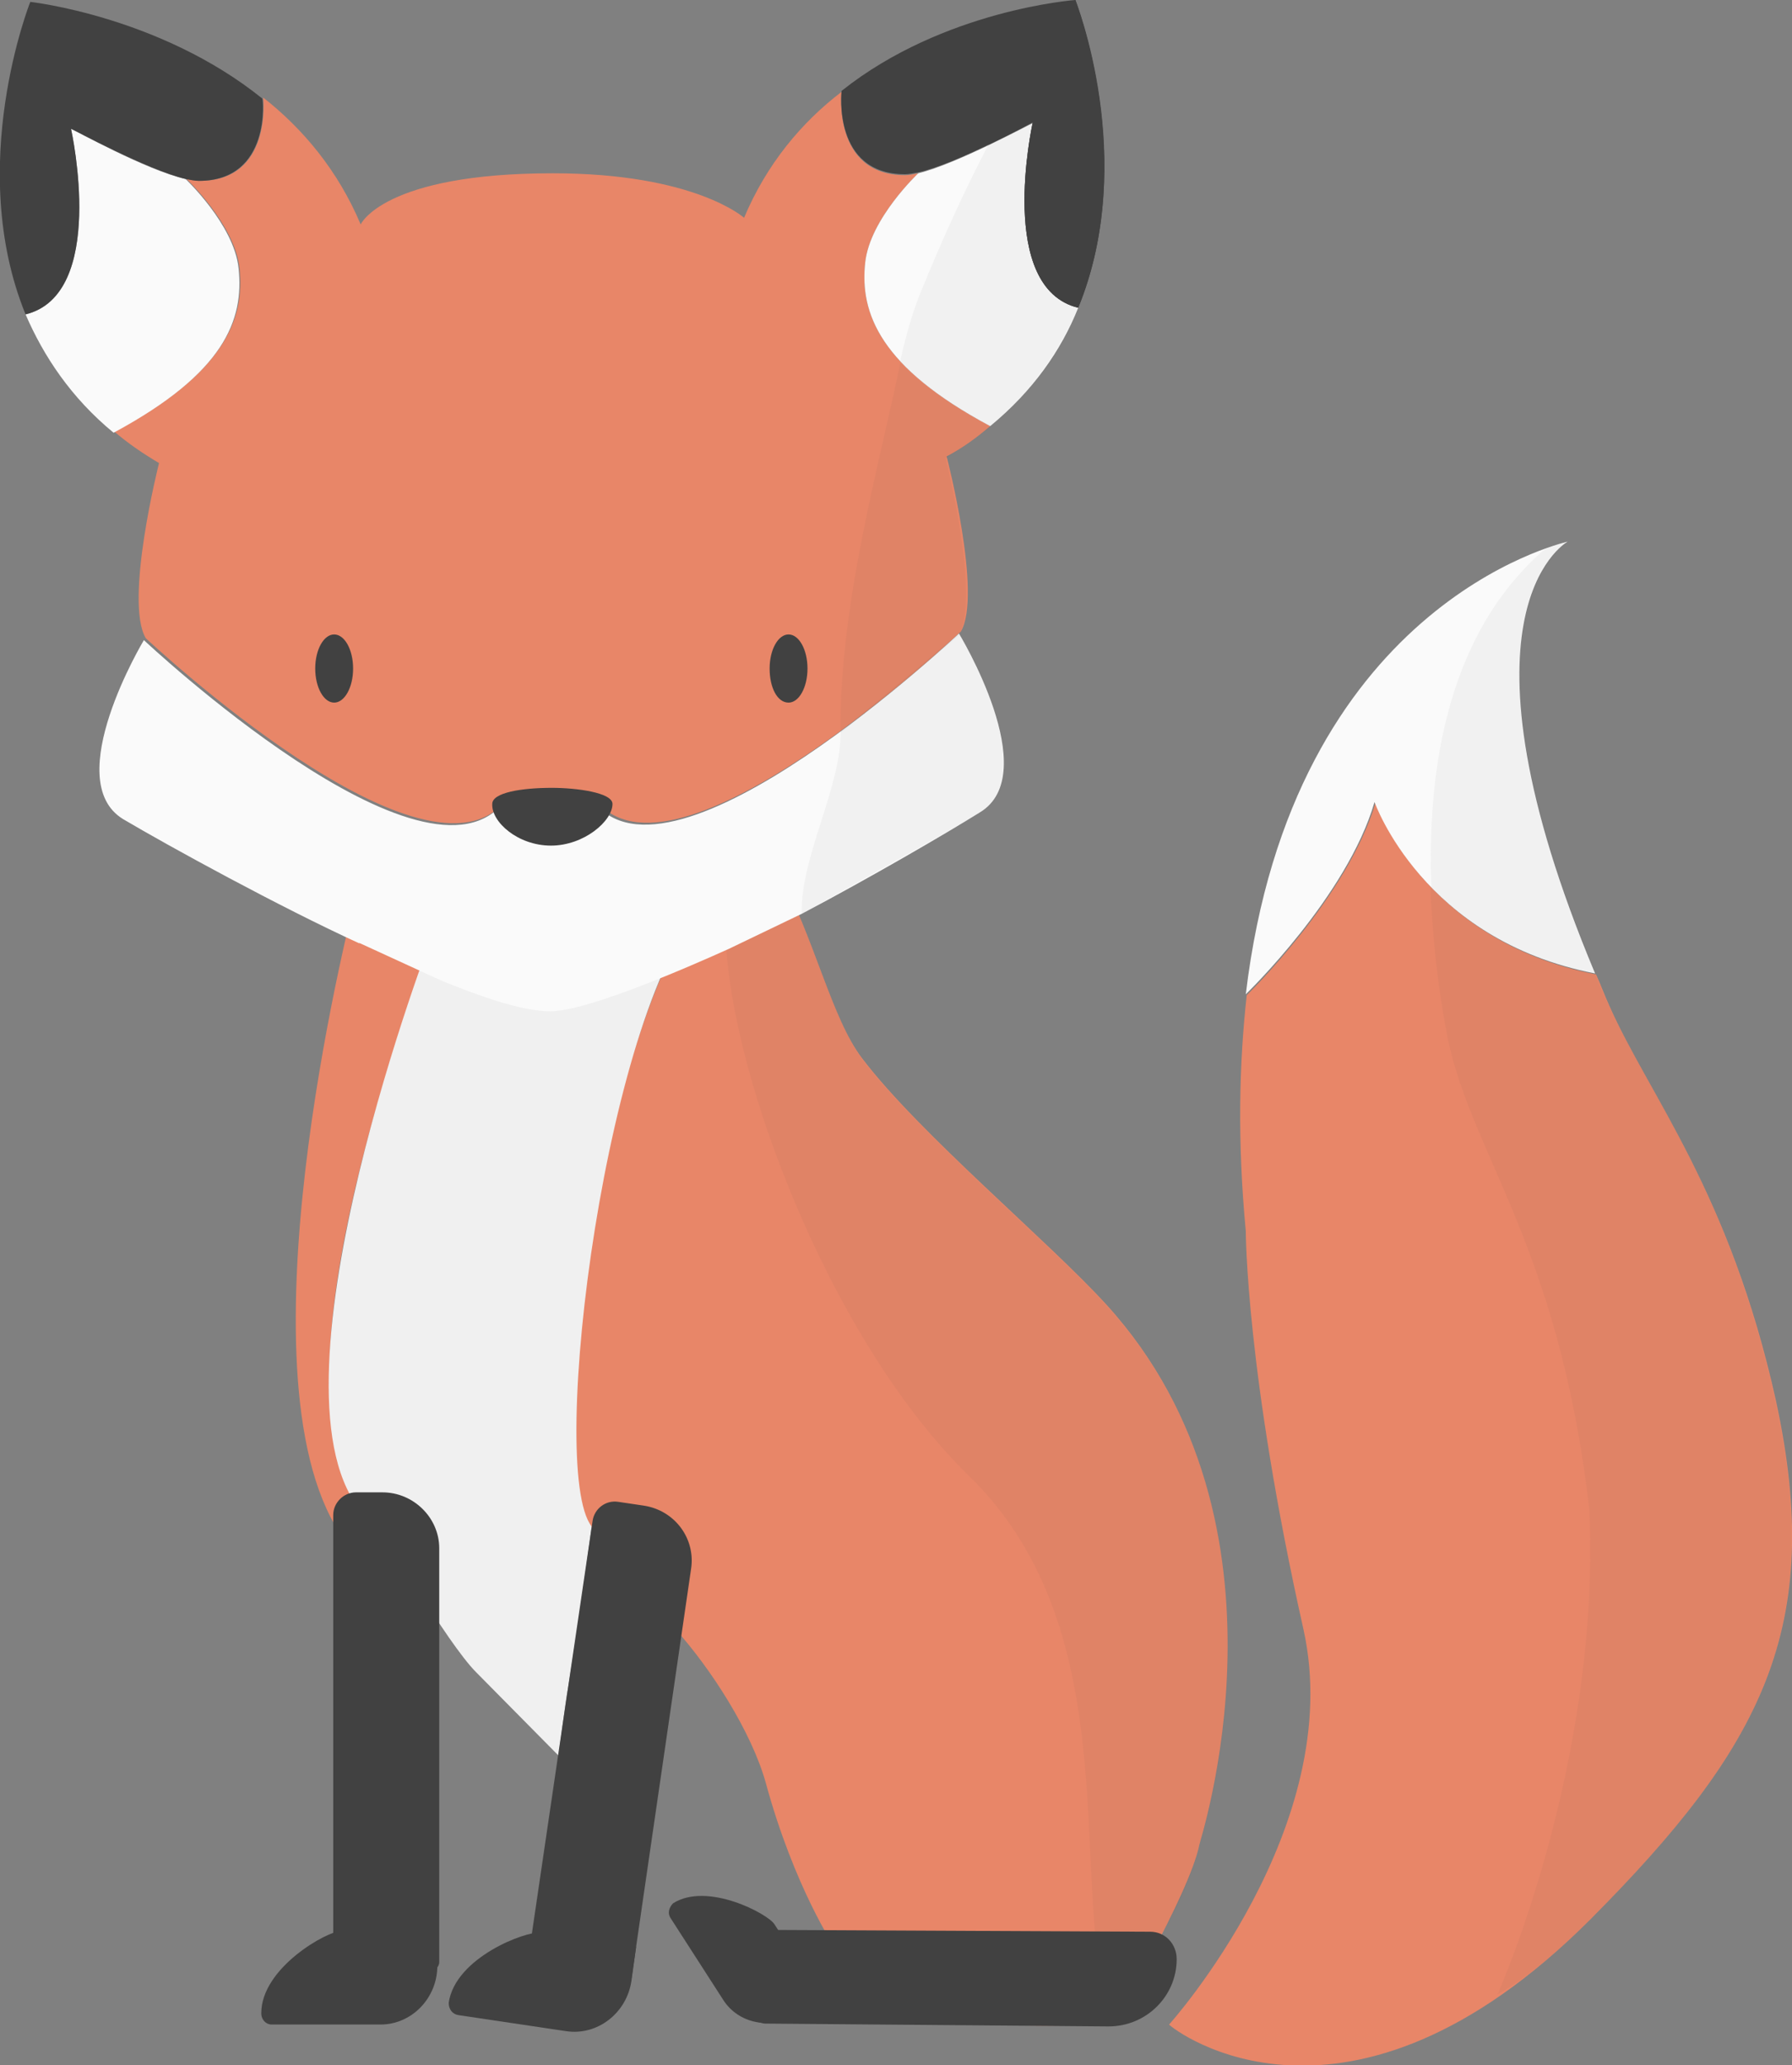 <?xml version="1.0" encoding="utf-8"?>
<!DOCTYPE svg PUBLIC "-//W3C//DTD SVG 1.1//EN" "http://www.w3.org/Graphics/SVG/1.1/DTD/svg11.dtd">

<!-- Generator: Adobe Illustrator 19.1.0, SVG Export Plug-In . SVG Version: 6.00 Build 0)  -->
<svg version="1.1" id="Layer_1" xmlns="http://www.w3.org/2000/svg" xmlns:xlink="http://www.w3.org/1999/xlink" x="0px" y="0px"
	 viewBox="-54 41.9 189.3 218.1" enable-background="new -54 41.9 189.3 218.1" xml:space="preserve">
<rect x="-54" y="41.9" width="189.3" height="218.1" fill="#808080" stroke="none"/>
<g id="change1_1_">
	<path fill="#E88668" d="M114,244.6c-25.7,25.7-44,11.7-44.5,11.1c0,0,18.8-20.9,14.2-41.7c-6.1-27.2-6.1-42.1-6.1-42.1
		c-0.9-9.5-0.7-17.7,0.1-24.9c0,0,10.6-10.3,13.6-20.3c0,0,5.1,14.6,23.3,18.1c0.5,1.1,0.9,2.2,1.4,3.3c4.2,9.5,12.7,19.6,17.6,41.7
		C138.8,213.8,132.1,226.4,114,244.6z"/>
</g>
<g id="change2">
	<path fill="#FAFAFA" d="M114.5,144.7c-18.2-3.5-23.3-18.1-23.3-18.1c-2.9,10-13.6,20.3-13.6,20.3c4.9-41,33.2-47.6,34-47.8
		C111.1,99.4,98.7,107,114.5,144.7z"/>
</g>
<g id="change1">
	<path fill="#E88668" d="M72.7,236.7c-1.1,5.4-9.2,18.9-9.2,18.9c-4.6,0.3-10,0.3-13.3,0c-14.4-1.5-16-8-16-8s-4.3-6.4-7.3-17.4
		c-1.5-5.4-5.8-12.1-9.6-16.3c-0.7-0.7-4.1-4.8-8.2-10.3c-7.3-2.5,1.2-56.4,11.6-66.5l0,0c0.9-0.4,1.5-0.7,1.5-0.7
		c1.8-0.8,3.8-1.8,5.8-2.9c4.1,7.5,5.8,15.9,9.1,20.2c6.1,8,19.6,19.2,25.8,26C84,202.9,72.6,236.7,72.7,236.7z"/>
</g>
<path id="x_1_" opacity="5.000000e-02" fill="#414141" d="M62.9,179.8c-6.2-6.8-19.7-18-25.8-26c-3.2-4.3-5-12.7-9.1-20.2l-5,2.4
	c-2.5,12.1,8.9,45.7,25.3,61.7c17.4,16.9,10.2,44,15.2,57.9l1-4.1c2.9-2.4,7-9.4,8.2-14.8C72.7,236.7,84,202.9,62.9,179.8z"/>
<g id="change1_3_">
	<path fill="#E88668" d="M-13.8,202.4c-3.1,0-4.8,0.6-4.8,0.6c-10.5-18.1,2.2-66.5,2.2-66.5l0,0l0,0c0.6,0.3,3.8,1.9,7.5,3.5
		c0.1,0.1,0.7,0.1,0.9,0.2C-10.2,146.1-27.9,192.4-13.8,202.4z"/>
</g>
<path id="change4" fill="#F0F0F0" d="M8.5,203.1c0,0-0.9,7-2.5,17.1c-0.2,0.9-1,7.1-1,7.1l-8.7-8.8c-3.1-3.1-10.1-15.2-10.1-15.2
	c-14.1-8.9,3.2-56.7,5.4-62.5v-0.2c3.9,1.6,8.2,3,11,3c3.9,0,18-6.3,18-6.3C10.2,147.2,3.7,197,8.5,203.1z"/>
<g id="x">
	<path opacity="5.000000e-02" fill="#414141" d="M97.2,135.6c3.6,3.7,9.2,7.6,17.4,9.1c-15.9-37.7-3.4-45.3-2.9-45.6
		c-0.1,0-1,0.2-2.4,0.7C102.5,105.6,96.5,116.2,97.2,135.6z"/>
	<path opacity="5.000000e-02" fill="#414141" d="M133.5,189.7c-4.9-22.1-13.3-32.2-17.6-41.7c-0.5-1.1-1-2.2-1.4-3.3
		c-8.2-1.6-13.7-5.4-17.4-9.1c0.2,4.4,0.6,9.3,1.6,14.7c2.2,13.1,11.9,22.3,15.2,51.1c1.2,26.8-9.7,51.1-9.7,51.1
		c4.2-2.2,9.7-7.8,9.7-7.8C132.1,226.4,138.8,213.8,133.5,189.7z"/>
</g>
<g id="change1_2_">
	<path fill="#E88668" d="M50.6,86.9C39,80.7,36.8,75,37.4,69.6c0.5-4.6,5.6-9.4,5.6-9.4c-0.5,0.1-1,0.2-1.4,0.2
		c-7.7,0-6.7-8.8-6.7-8.8c-4.2,3.2-7.9,7.6-10.3,13.3c0,0-5.2-4.7-20.2-4.7c-17.9,0-20.3,5.4-20.3,5.4c-2.4-5.7-6.1-10.1-10.3-13.4
		c0,0,1,8.8-6.7,8.8c-0.4,0-0.9-0.1-1.4-0.2c0,0,5.1,4.8,5.6,9.4c0.6,5.4-1.6,11.1-13.2,17.3c1.4,1.2,3,2.3,4.7,3.3
		c0,0-3.7,14.6-1.4,18.5c0,0,29.9,28.1,38.2,16.9c0,0,4.4,5.7,9.2,0c8.2,11.2,38.7-17.6,38.7-17.6c2.3-3.9-1.5-18.5-1.5-18.5
		C47.7,89.2,49.2,88.1,50.6,86.9z"/>
</g>
<g id="change2_2_">
	<path fill="#FAFAFA" d="M-42,87.6c-4.5-3.7-7.4-8.1-9.3-12.5c8.6-2.1,4.9-19.1,4.8-19.6c0.3,0.1,8,4.4,12.1,5.3
		c0,0,5.1,4.8,5.6,9.4C-28.2,75.7-30.3,81.3-42,87.6z"/>
</g>
<g id="change2_1_">
	<path fill="#FAFAFA" d="M49.5,127.7c-3.7,2.3-11.6,6.9-18.8,10.7l-7.7,3.7l0,0c-4,1.8-14.9,6.6-18.9,6.6c-2.9,0-7.5-1.6-11.6-3.3
		l0,0l-8.5-3.9h-0.1l0,0c-8.3-3.8-20-10.2-24.9-13.1c-6.7-4.1,2.2-18.9,2.2-18.9s29.9,28.1,38.2,16.9c0,0,4.4,5.7,9.2,0
		c8.2,11.2,38.7-17.6,38.7-17.6S56.3,123.6,49.5,127.7z"/>
</g>
<path id="x_2_" opacity="5.000000e-02" fill="#414141" d="M45.9,90.3c1.7-1.1,3.3-2.2,4.7-3.3c-4.4-2.4-7.4-4.6-9.5-6.8
	c-1.8,9.2-6.5,25.3-6.3,39.1c4.9-3.9,12.5-10.3,12.5-10.3C49.6,104.9,45.9,90.3,45.9,90.3z"/>
<path id="x_3_" opacity="5.000000e-02" fill="#414141" d="M30.7,138.4c4.1-2.3,16.6-9.3,18.8-10.7c6.7-4.1-2.2-18.9-2.2-18.9
	s-7.7,6.5-12.5,10.3C34.9,125,30.5,132.5,30.7,138.4z"/>
<g id="change2_3_">
	<path fill="#FAFAFA" d="M59.9,74.4c-1.8,4.5-4.8,8.8-9.3,12.5C39,80.7,36.8,75,37.4,69.6c0.5-4.6,5.6-9.4,5.6-9.4
		c4.1-1,11.8-5.2,12.1-5.3C55,55.3,51.3,72.3,59.9,74.4z"/>
</g>
<path id="x_4_" opacity="5.000000e-02" fill="#414141" d="M50.6,86.9c4.5-3.7,7.4-8.1,9.3-12.5c-8.6-2.1-4.9-19.1-4.8-19.6
	c-0.1,0.1-2.2,1.2-4.7,2.4c-2.4,4.6-4.8,9.8-7.2,15.7c-0.8,2-1.5,4.4-2.1,7.1C43.2,82.3,46.2,84.6,50.6,86.9z"/>
<g id="change3">
	<path fill="#414141" d="M55.1,54.8c-0.1,0.4-3.8,17.5,4.8,19.6c5.8-14.1,0.8-29.5-0.3-32.5c-3,4.1-6,9.2-9.2,15.3
		C52.9,56,55,54.9,55.1,54.8z"/>
	<g>
		<path fill="#414141" d="M-20.7,112.5c0-2,0.9-3.6,2-3.6s2,1.6,2,3.6s-0.9,3.6-2,3.6S-20.7,114.5-20.7,112.5z"/>
		<path fill="#414141" d="M27.3,112.5c0-2,0.9-3.6,2-3.6s2,1.6,2,3.6s-0.9,3.6-2,3.6C28.1,116.1,27.3,114.5,27.3,112.5z"/>
		<path fill="#414141" d="M4.2,131.2c3.5,0,6.5-2.6,6.5-4.4c0-1.2-3.8-1.7-6.4-1.7c-3.2,0-6.3,0.5-6.3,1.7
			C-2.1,128.7,0.7,131.2,4.2,131.2z"/>
		<g>
			<path fill="#414141" d="M-33,61c-0.4,0-0.9-0.1-1.4-0.2c-4.1-1-11.8-5.2-12.1-5.3c0.1,0.4,3.8,17.5-4.8,19.6
				c-6.4-15.7,0.5-33,0.5-33s13.7,1.5,24.5,10.2C-26.2,52.2-25.3,61-33,61z"/>
			<path fill="#414141" d="M59.9,74.4c-8.6-2.1-4.9-19.1-4.8-19.6c-0.3,0.1-8,4.4-12.1,5.3c-0.5,0.1-1,0.2-1.4,0.2
				c-7.7,0-6.7-8.8-6.7-8.8c10.8-8.6,24.7-9.6,24.7-9.6S66.3,58.7,59.9,74.4z"/>
			<g>
				<g>
					<path fill="#414141" d="M-8.3,249.9h-9.9c-0.3,0-0.6-0.3-0.6-0.6v-47.4c0-1.3,1.1-2.4,2.4-2.4h2.8c3.3,0,6,2.7,6,5.9v43.8
						C-7.7,249.7-8,249.9-8.3,249.9z"/>
					<path fill="#414141" d="M-25.3,255.7h11.5c3.3,0,6-2.8,6-6.2v-3.7h-10.1c-1.5,0-8.5,3.9-8.5,8.7l0,0
						C-26.4,255.2-25.9,255.7-25.3,255.7z"/>
				</g>
				<g>
					<path fill="#414141" d="M12,251.5l-9.8-1.4c-0.3,0-0.6-0.4-0.5-0.7l6.9-46.9c0.2-1.3,1.4-2.2,2.7-2l2.7,0.4
						c3.3,0.5,5.5,3.5,5,6.7l-6.3,43.3C12.7,251.3,12.4,251.6,12,251.5z"/>
					<path fill="#414141" d="M-5.6,254.7l11.4,1.7c3.3,0.5,6.4-1.9,6.9-5.3l0.5-3.6L3.1,246c-1.5-0.2-9,2.6-9.7,7.4l0,0
						C-6.6,254.1-6.2,254.6-5.6,254.7z"/>
				</g>
				<path fill="#414141" d="M24.8,254.7l0.4-8.3c0-0.4,0.3-0.7,0.7-0.7l41.6,0.2c1.6,0,2.8,1.3,2.8,2.9l0,0c0,3.9-3.2,7.1-7.2,7.1
					l-36.3-0.3C26.5,255.6,24.8,255.1,24.8,254.7z"/>
				<path fill="#414141" d="M16.8,244.4l5.6,8.7c1.6,2.5,5,3.2,7.6,1.5l2.8-1.8l-5-7.7c-0.7-1.1-7.1-4.5-10.7-2.2l0,0
					C16.7,243.3,16.5,243.9,16.8,244.4z"/>
			</g>
		</g>
	</g>
</g>
</svg>
